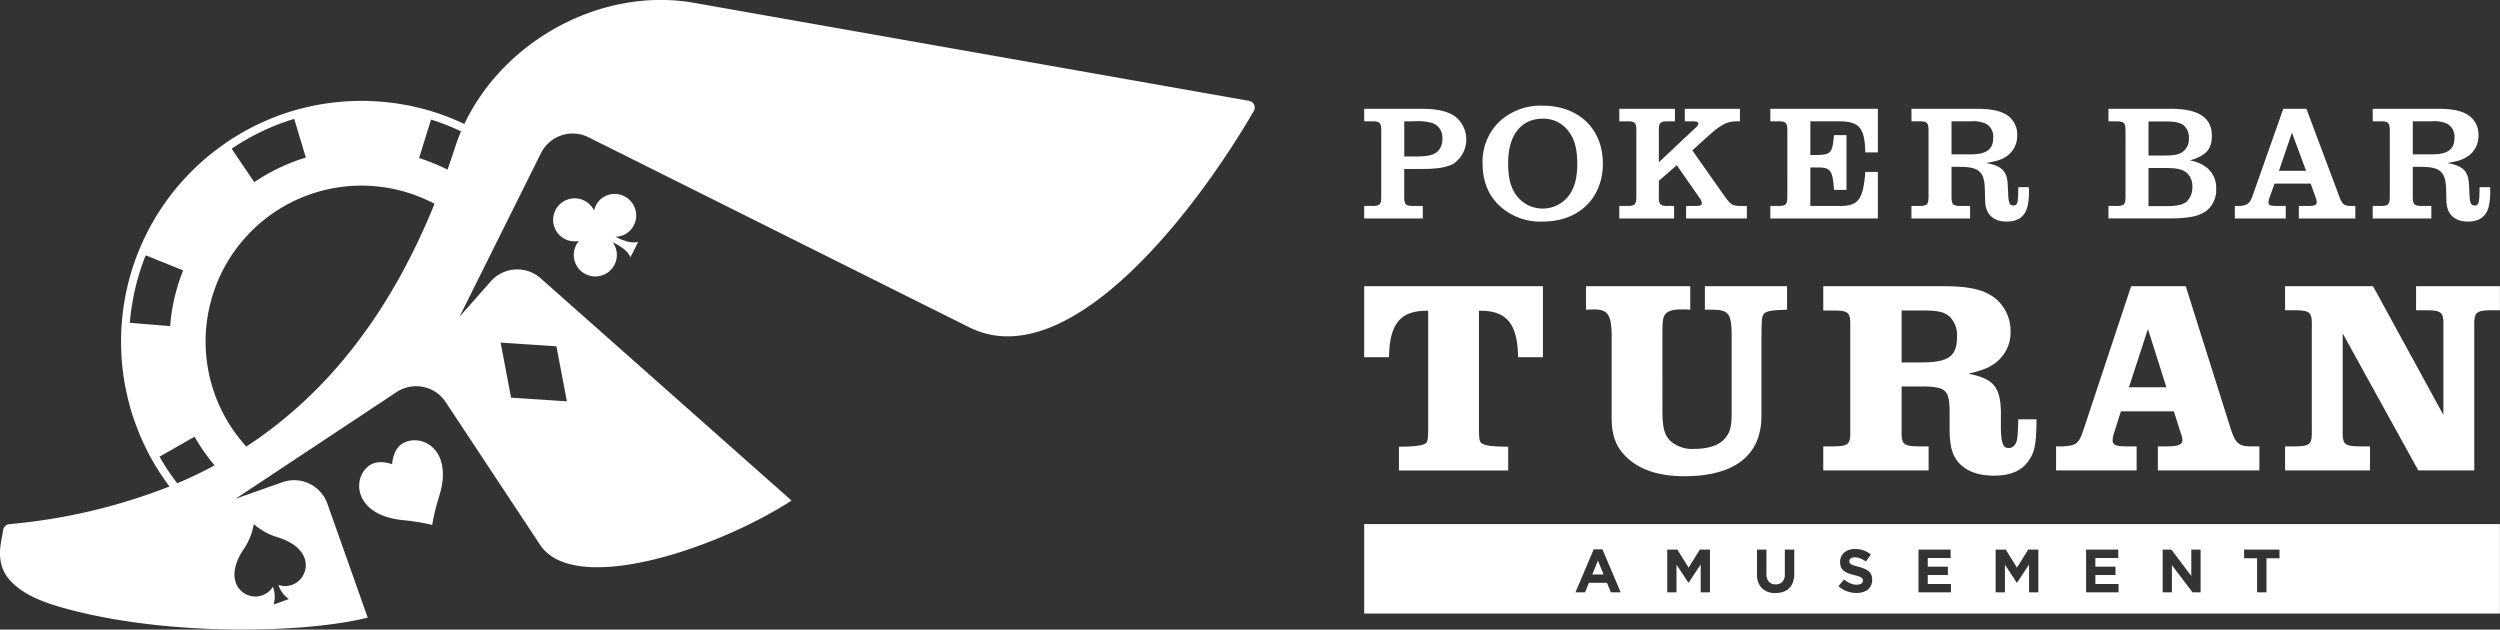 <svg xmlns="http://www.w3.org/2000/svg" width="599.599" height="151" viewBox="0 0 599.599 151">
  <rect x="0" y="0" width="599.599" height="151" fill="#333333" stroke="none"/>
  <defs>
    <style>
      .cls-1 {
        fill: #fff;
        fill-rule: evenodd;
      }
    </style>
  </defs>
  <path id="シェイプ_1" data-name="シェイプ 1" class="cls-1" d="M1042.17,462.125h2.72l-1.36-3.325Zm-54.7-12.082V471.5H1259.86V450.043H987.467Zm59.163,16.373-0.94-2.3h-4.33l-0.93,2.3h-2.3l4.39-10.327h2.08l4.39,10.327h-2.36Zm23.76,0h-2.22v-6.694l-2.89,4.38h-0.06l-2.85-4.337v6.651h-2.22V456.164h2.43l2.69,4.334,2.69-4.334h2.43v10.252Zm20.22-4.47a5.944,5.944,0,0,1-.32,2.038,3.843,3.843,0,0,1-.9,1.441,3.639,3.639,0,0,1-1.42.866,5.683,5.683,0,0,1-1.85.286,4.485,4.485,0,0,1-3.25-1.144,4.534,4.534,0,0,1-1.19-3.412v-5.857h2.26v5.8a2.719,2.719,0,0,0,.58,1.895,2.085,2.085,0,0,0,1.62.637,2.133,2.133,0,0,0,1.63-.615,2.591,2.591,0,0,0,.58-1.846v-5.871h2.26v5.782Zm18.69,1.438a3.246,3.246,0,0,1-.27,1.355,2.972,2.972,0,0,1-.77.994,3.522,3.522,0,0,1-1.18.615,5.118,5.118,0,0,1-1.52.215,6.829,6.829,0,0,1-2.3-.4,6.135,6.135,0,0,1-2.05-1.238l1.34-1.6a6.352,6.352,0,0,0,1.43.908,3.9,3.9,0,0,0,1.62.34,1.956,1.956,0,0,0,1.09-.258,0.807,0.807,0,0,0,.39-0.711v-0.029a0.929,0.929,0,0,0-.08-0.386,0.785,0.785,0,0,0-.31-0.315,2.938,2.938,0,0,0-.63-0.293,10.569,10.569,0,0,0-1.05-.308,12.752,12.752,0,0,1-1.41-.425,4.111,4.111,0,0,1-1.07-.579,2.341,2.341,0,0,1-.68-0.859,2.984,2.984,0,0,1-.24-1.273v-0.028a2.879,2.879,0,0,1,.99-2.242,3.457,3.457,0,0,1,1.13-.63,4.567,4.567,0,0,1,1.45-.218,5.884,5.884,0,0,1,3.8,1.3l-1.17,1.7a7.939,7.939,0,0,0-1.34-.74,3.48,3.48,0,0,0-1.32-.269,1.618,1.618,0,0,0-.99.254,0.783,0.783,0,0,0-.33.64v0.029a0.865,0.865,0,0,0,.1.432,0.883,0.883,0,0,0,.34.329,3.636,3.636,0,0,0,.68.279c0.29,0.086.66,0.19,1.1,0.308a9.894,9.894,0,0,1,1.38.461,3.75,3.75,0,0,1,1.03.615,2.31,2.31,0,0,1,.63.84,2.9,2.9,0,0,1,.21,1.159v0.029Zm18.89,3.032h-7.78V456.164h7.71v2.006h-5.49v2.078h4.83v2.006h-4.83v2.156h5.56v2.006Zm20.96,0h-2.22v-6.694l-2.88,4.38h-0.06l-2.85-4.337v6.651h-2.23V456.164h2.43l2.69,4.334,2.7-4.334h2.42v10.252Zm19.24,0h-7.78V456.164h7.71v2.006h-5.49v2.078h4.83v2.006h-4.83v2.156h5.56v2.006Zm19.68,0h-1.92l-4.96-6.519v6.519h-2.22V456.164h2.08l4.79,6.311v-6.311h2.23v10.252Zm18.92-8.175h-3.12v8.175h-2.25v-8.175h-3.12v-2.077h8.49v2.077Zm-176.65-48.23h-5.96c-0.13-8.082-2.77-11.26-9.39-11.128v27.223c0,3.842.07,4.371,1.06,4.77,0.86,0.4,2.64.6,5.95,0.6v5.7H995.8v-5.7c3.044,0,5.157-.2,6.017-0.6,0.93-.4,1-0.795,1-4.7V398.883c-6.62-.132-9.266,3.046-9.4,11.128h-5.954V392.988h42.873v17.023Zm10.32-17.023h25.01v5.63c-0.99-.066-1.72-0.066-2.25-0.066-2.05,0-3.37.463-3.9,1.391-0.46.794-.53,1.655-0.53,5.1V422.8c0,4.239.53,6.093,2.12,7.484a7.969,7.969,0,0,0,5.55,1.722c3.11,0,5.76-.794,7.08-2.251,1.46-1.524,1.86-2.915,1.86-6.492V405.441c0-6.095-.6-6.823-5.16-6.823h-1.26v-5.63h19.71v5.63c-3.64.133-4.49,0.265-5.35,0.794-0.73.8-.73,0.862-0.8,6.029v18.678c0,9.4-6.42,14.44-18.46,14.44-6.02,0-10.58-1.457-13.76-4.438-2.58-2.385-3.7-5.233-3.7-9.473V405.241c0-5.43-.86-6.689-4.37-6.689l-1.79.066v-5.63Zm82.18,44.18h-25.27v-5.763h2.44c3.64-.066,4.11-0.463,4.04-3.842v-24.97c0.07-3.313-.4-3.776-4.04-3.776h-2.44v-5.829h29.04c5.82,0,9.33.794,11.98,2.716a10.134,10.134,0,0,1,3.9,8.145,9.129,9.129,0,0,1-3.57,7.487c-1.59,1.192-3.05,1.788-6.55,2.649,5.89,1.125,7.6,3.047,7.8,8.81V427.1c0.07,3.51.53,4.7,1.86,4.7a1.751,1.751,0,0,0,1.45-.728c0.66-.928.73-1.523,0.86-6.161h4.37v0.994c-0.13,5.366-.46,6.956-1.98,9.074-1.66,2.319-4.31,3.446-8.21,3.446-3.44,0-6.15-.862-8.01-2.65-1.92-1.854-2.64-4.107-2.64-8.611v-4.173c-0.07-5.035-.86-5.829-6.09-5.961h-5.42v10.531c-0.07,3.379.39,3.776,4.1,3.842h2.38v5.763Zm-1.79-25.9c6.55,0,8.6-1.457,8.6-6.1a6.347,6.347,0,0,0-1.85-4.966c-1.32-1.061-2.78-1.391-6.22-1.391h-5.22V411.27h4.69Zm32.36,20.135H1155c3.37-.2,3.9-0.663,5.09-4.3l11.32-34.112h13.1l10.84,34.377c1.13,3.311,1.92,3.974,4.64,4.04h2.18v5.763h-24.35v-5.763h1.92c2.98,0,3.97-.4,3.97-1.523a4.3,4.3,0,0,0-.33-1.457l-1.72-5.432h-12.7l-1.59,5.035a6.342,6.342,0,0,0-.4,1.92c0,1.126.8,1.457,3.58,1.457h2.18v5.763h-19.32v-5.763Zm22.03-28.151-4.56,13.977h8.99Zm32.89-10.266h21.1l16.87,30.867V402.593c0.07-3.38-.39-3.776-4.03-3.842h-2.52v-5.763h20.11v5.763h-2.05c-3.7.066-4.16,0.462-4.1,3.842v34.575h-13.43l-18.13-32.853v23.248c-0.06,3.379.4,3.776,4.04,3.842h2.51v5.763h-20.37v-5.763h2.38c3.64-.066,4.1-0.463,4.03-3.842v-24.97c0.07-3.38-.39-3.776-4.03-3.842h-2.38v-5.763Zm-206.81-16.25H987.467v-3H989c2.283,0.039,2.559-.276,2.559-2.4V355.844c0-2.127-.276-2.442-2.559-2.4h-1.536v-3h13.783c3.7,0,6.14.55,7.95,1.774a7.026,7.026,0,0,1-.2,11.313c-1.73.984-3.81,1.341-8.26,1.341h-3.666v6.465c0,2.128.276,2.443,2.6,2.4h1.848v3Zm-1.848-14.861c2.878,0,4.258-.275,5.238-1.066a3.94,3.94,0,0,0,1.3-3.193,3.632,3.632,0,0,0-2.48-3.783,12.952,12.952,0,0,0-4.372-.393h-2.284v8.435h2.6Zm45.038,1.695c0,8.317-5.79,13.913-14.37,13.913a14.421,14.421,0,0,1-10.24-3.625c-2.87-2.6-4.25-6.033-4.25-10.485a13.331,13.331,0,0,1,4.25-10.051,14.5,14.5,0,0,1,10.2-3.626C1038.92,349.7,1044.71,355.254,1044.71,363.572Zm-22.72-.158c0,3.587.59,5.911,2.05,7.885a7.873,7.873,0,0,0,12.48,0c1.42-1.934,2.05-4.3,2.05-7.688,0-3.429-.63-5.875-2.05-7.727a7.423,7.423,0,0,0-6.22-3.072C1025.1,352.812,1021.99,356.792,1021.99,363.414Zm36.15,7.924c-0.04,2.128.27,2.443,2.59,2.4h1.07v3h-13.15v-3h1.53c2.29,0.039,2.56-.276,2.56-2.4V355.844c0-2.127-.27-2.442-2.56-2.4h-1.53v-3h13.34v3h-1.26c-2.32-.04-2.63.275-2.59,2.4v7.413l8.85-8.317a1.658,1.658,0,0,0,.63-0.987c0-.354-0.51-0.511-1.53-0.511h-1.73v-3h13.22v3h-0.9c-2.21.039-3.7,0.826-6.65,3.468l-3.86,3.508,7.99,11.353c1.34,1.734,1.73,1.971,3.78,1.971h1.3v3h-14.57v-3h2.13c1.3,0,1.65-.158,1.65-0.669a2.915,2.915,0,0,0-.63-1.38l-5.39-7.728-4.29,3.744v3.629Zm26.73,2.4h1.53c2.28,0.039,2.56-.276,2.56-2.443V355.884c0-2.167-.28-2.482-2.56-2.442h-1.53v-3h25.79V360.89h-3c-0.19-6.147-1.49-7.527-6.89-7.448h-6.3v8.081h1.5c3.46-.079,3.78-0.476,4.17-4.77h3v13.126h-3c-0.31-4.73-.86-5.442-4.13-5.363h-1.54v9.226h6.89c4.61,0.039,5.75-1.42,6.3-8.161h3v11.157h-25.79v-3Zm47.91,3h-14.06v-3h1.54c2.28,0.039,2.56-.276,2.56-2.4V355.884c0-2.167-.28-2.482-2.56-2.442h-1.54v-3h15.67c3.51,0,5.75.472,7.41,1.616a5.574,5.574,0,0,1,2.28,4.731,5.879,5.879,0,0,1-2.56,5.046c-1.22.826-2.36,1.183-4.96,1.616,3.94,0.629,5.2,2.01,5.27,5.635l0.12,2.328c0.12,1.734.4,2.207,1.22,2.207,0.99,0,1.15-.551,1.18-4.378h2.52a17.374,17.374,0,0,1-.27,4.417c-0.59,2.6-2.25,3.822-5.08,3.822-3.15,0-5-1.734-5.12-4.809l-0.08-3.072c-0.15-4.14-1.45-5.246-6.14-5.246h-1.85v6.98c0,2.128.28,2.443,2.6,2.4h1.85v3Zm0.16-15.373c3.78,0,5.39-1.183,5.39-3.944a3.553,3.553,0,0,0-1.65-3.35,7.491,7.491,0,0,0-3.82-.629h-4.53v7.923h4.61Zm33.03,12.377h1.53c2.29,0.039,2.56-.276,2.56-2.4V355.884c0-2.167-.27-2.442-2.56-2.442h-1.53v-3h15.08c6.53,0,9.72,2.128,9.72,6.465,0,3.233-1.38,4.77-5.27,5.911a9.01,9.01,0,0,1,4.21,1.856,6.139,6.139,0,0,1,2.09,4.966,6.342,6.342,0,0,1-2.25,5.2c-1.81,1.377-4.25,1.892-9.25,1.892h-14.33v-3Zm13.34-12.1c2.76,0,3.9-.276,4.85-1.223a3.714,3.714,0,0,0,1.1-2.879,3.865,3.865,0,0,0-1.22-3.114c-0.87-.669-2.05-0.944-4.29-0.944h-4.18v8.16h3.74Zm0.6,12.14c2.44,0,3.89-.315,4.8-1.066a4.614,4.614,0,0,0,1.38-3.547,4.244,4.244,0,0,0-1.42-3.429c-1.06-.826-2.32-1.1-5.12-1.1h-3.98v9.143h4.34Zm16.37-.039h0.83c2.01,0,2.83-.591,3.46-2.525l7.33-20.772h5.55l7.79,20.772c0.79,2.21,1.19,2.525,3.15,2.525h0.79v3h-13.54v-3h2.12c1.7,0,2.17-.2,2.17-0.988a4.942,4.942,0,0,0-.36-1.3l-1.1-3.076h-8.66l-1.18,3.272a3.8,3.8,0,0,0-.28,1.219c0,0.712.4,0.87,2.09,0.87h2.05v3h-12.21v-3Zm13.7-17.579-3.11,9.143h6.5Zm33.43,20.575h-14.06v-3h1.54c2.28,0.039,2.56-.276,2.56-2.4V355.884c0-2.167-.28-2.482-2.56-2.442h-1.54v-3h15.67c3.51,0,5.75.472,7.4,1.616a5.556,5.556,0,0,1,2.29,4.731,5.879,5.879,0,0,1-2.56,5.046c-1.22.826-2.37,1.183-4.96,1.616,3.93,0.629,5.19,2.01,5.27,5.635l0.12,2.328c0.12,1.734.39,2.207,1.22,2.207,0.99,0,1.14-.551,1.18-4.378h2.52a17.886,17.886,0,0,1-.27,4.417c-0.59,2.6-2.25,3.822-5.08,3.822-3.15,0-5-1.734-5.12-4.809l-0.08-3.072c-0.16-4.14-1.46-5.246-6.14-5.246h-1.85v6.98c0,2.128.27,2.443,2.6,2.4h1.85v3Zm0.15-15.373c3.78,0,5.4-1.183,5.4-3.944a3.541,3.541,0,0,0-1.66-3.35,7.447,7.447,0,0,0-3.81-.629h-4.53v7.923h4.6ZM959.852,348.526l-133.111-23.5c-22.086-3.884-45.539,8.933-55.094,29.06q-1.308-.642-2.667-1.182c-0.41-.188-0.837-0.36-1.265-0.513a4.482,4.482,0,0,0-.427-0.172q-0.642-.256-1.282-0.462c-0.581-.2-1.162-0.41-1.761-0.581-0.137-.051-0.273-0.085-0.41-0.137-0.052-.017-0.12-0.035-0.205-0.069-0.205-.051-0.428-0.119-0.65-0.188a5.061,5.061,0,0,0-.53-0.137c-0.222-.068-0.461-0.137-0.684-0.188s-0.444-.12-0.666-0.171c-0.411-.1-0.821-0.206-1.248-0.291a0.146,0.146,0,0,0-.12-0.034,4.843,4.843,0,0,0-.53-0.12c-0.41-.1-0.82-0.189-1.248-0.257-0.068-.017-0.153-0.034-0.256-0.051-0.188-.034-0.376-0.069-0.564-0.085a0.477,0.477,0,0,0-.154-0.035c-0.342-.068-0.683-0.12-1.026-0.171-0.051-.018-0.119-0.018-0.17-0.034-0.24-.034-0.462-0.069-0.7-0.1-0.291-.052-0.6-0.085-0.906-0.119-0.188-.018-0.376-0.052-0.581-0.069H753.51c-0.256-.034-0.5-0.068-0.735-0.086-0.393-.051-0.769-0.085-1.162-0.1-0.616-.051-1.248-0.1-1.881-0.119a0.978,0.978,0,0,0-.222-0.017,2.194,2.194,0,0,1-.325-0.017c-1.3-.052-2.6-0.052-3.9-0.017-0.5.017-.974,0.034-1.453,0.067l-0.906.052c-0.479.034-.94,0.069-1.4,0.12h-0.085c-0.633.068-1.248,0.137-1.864,0.223q-0.743.077-1.487,0.2a3.694,3.694,0,0,0-.41.069c-0.615.1-1.248,0.206-1.863,0.325-1.864.377-3.727,0.839-5.538,1.386a57.128,57.128,0,0,0-15.522,7.394c-0.017.017-.051,0.034-0.068,0.051-0.855.581-1.693,1.181-2.5,1.8-0.034.017-.068,0.052-0.1,0.068-0.854.651-1.692,1.318-2.513,2.02a0.053,0.053,0,0,0-.034.017c-0.53.479-1.06,0.942-1.589,1.42a4.849,4.849,0,0,0-.428.394c-0.376.359-.752,0.719-1.128,1.095-0.5.5-1.009,1.01-1.487,1.54q-0.744.771-1.436,1.592-0.719.8-1.385,1.643a0.786,0.786,0,0,0-.1.119c-0.41.514-.821,1.045-1.214,1.575-0.444.565-.855,1.147-1.248,1.746-0.41.582-.8,1.181-1.179,1.779-0.393.6-.769,1.216-1.128,1.832-0.359.632-.718,1.249-1.06,1.883-0.325.632-.667,1.283-0.975,1.916-0.324.65-.632,1.3-0.923,1.968-0.017.035-.034,0.068-0.051,0.1-0.256.634-.53,1.267-0.786,1.9a57.076,57.076,0,0,0-3.915,16.754c-0.051.564-.1,1.129-0.12,1.711l-0.051,1.437c-0.034,1.044-.034,2.122,0,3.183,0.017,0.582.051,1.181,0.086,1.764a2.791,2.791,0,0,0,.017.376c0.017,0.256.034,0.5,0.051,0.752,0.051,0.737.137,1.49,0.222,2.226,0.017,0.222.052,0.444,0.086,0.667,0.051,0.479.119,0.958,0.2,1.42,0.017,0.206.051,0.394,0.085,0.582,0.017,0.086.017,0.155,0.035,0.223a0.059,0.059,0,0,0,.017.034c0.051,0.342.1,0.667,0.171,1.01,0.034,0.171.085,0.359,0.119,0.53,0.171,0.874.359,1.763,0.582,2.636,0.119,0.5.256,1.009,0.393,1.506,0.119,0.514.273,1.01,0.427,1.5a1.662,1.662,0,0,0,.085.274,0.23,0.23,0,0,0,.035.1c0.171,0.565.341,1.112,0.547,1.66a0.036,0.036,0,0,0,.017.035c0.188,0.547.393,1.078,0.6,1.625s0.427,1.1.65,1.626a7.4,7.4,0,0,0,.359.856,3.708,3.708,0,0,0,.239.547c0.188,0.411.376,0.839,0.581,1.249a4.178,4.178,0,0,0,.274.565c0.2,0.428.427,0.856,0.649,1.284a1.5,1.5,0,0,0,.137.291c0.154,0.291.308,0.581,0.479,0.873,0.119,0.222.239,0.445,0.376,0.667,0.444,0.787.906,1.558,1.4,2.328,0.342,0.564.718,1.112,1.094,1.659,0.5,0.753,1.026,1.49,1.573,2.208a138.153,138.153,0,0,1-38.41,9.036,1.616,1.616,0,0,0-1.453,1.335l-0.5,2.789c-0.325,1.815-.906,5.785,1.863,9.053,3.026,3.577,7.846,5.546,14.291,7.257,24.735,6.571,57.094,5.681,71.76,1.985l-9.675-27.314A8.467,8.467,0,0,0,727.989,440l-11.214,3.971,38.633-25.6a8.51,8.51,0,0,1,11.76,2.4L789.937,455.2c8.427,12.064,42.171.855,60.188-10.8l-60.171-53.309a8.478,8.478,0,0,0-11.965.735l-7.5,8.489,19.539-39.241a8.5,8.5,0,0,1,11.384-3.817l80.769,40.32a0.291,0.291,0,0,1,.086.034,0.017,0.017,0,0,0,.017.017,1.029,1.029,0,0,1,.137.069,1,1,0,0,1,.136.068c0.017,0,.035.017,0.052,0.017a0.339,0.339,0,0,0,.085.051l0.137,0.069c0.051,0.034.12,0.051,0.171,0.086l1.179,0.581a1.5,1.5,0,0,0,.291.137,0.462,0.462,0,0,0,.12.069l0.889,0.444c0.136,0.069.273,0.137,0.427,0.206,0.017,0.017.034,0.017,0.051,0.034l0.479,0.24c0.29,0.137.564,0.291,0.854,0.428a0.8,0.8,0,0,1,.12.068,0.149,0.149,0,0,1,.1.051l0.393,0.189c0.325,0.154.632,0.307,0.923,0.445,0.308,0.153.632,0.325,0.974,0.5a0.878,0.878,0,0,0,.223.1,2.483,2.483,0,0,0,.222.119l0.41,0.206a4.247,4.247,0,0,0,.393.188,3.177,3.177,0,0,1,.325.171,2.141,2.141,0,0,1,.342.171,2.306,2.306,0,0,0,.29.138,1.343,1.343,0,0,1,.223.119c0.1,0.051.222,0.1,0.342,0.171a1.746,1.746,0,0,1,.188.085c23.23,11.6,53.179-26,68.239-51.888A1.642,1.642,0,0,0,959.852,348.526ZM793.732,407.4l2.513,13.195-13.385-.874-2.512-13.211Zm-62.889-54.541,2.787,9.259c0.239-.069.479-0.137,0.735-0.206a46.089,46.089,0,0,0-13.829,6.623c0.239-.188.478-0.342,0.718-0.514l-5.419-8.008A55.844,55.844,0,0,1,730.843,352.856Zm-39.418,48.911a55.649,55.649,0,0,1,3.8-16.19l8.974,3.611c0.068-.171.137-0.343,0.222-0.513a45.157,45.157,0,0,0-3.384,14.632,5.575,5.575,0,0,1,.034-0.753Zm17.059,35.87c-1.042.53-2.1,1.027-3.162,1.5-0.838.394-1.675,0.753-2.53,1.113a50.993,50.993,0,0,1-4.239-6.384l8.393-4.791a45.879,45.879,0,0,0,4.8,6.879C710.672,436.541,709.578,437.106,708.484,437.637Zm10.24,18.431a15.3,15.3,0,0,0,2.427-6.024,15.286,15.286,0,0,0,5.693,3.149c9.384,2.875,7.538,10.165,3.333,11.466a4.787,4.787,0,0,1-3.128-.051A6.442,6.442,0,0,0,729.561,468c0,0.051-3.555,1.3-3.658,1.3a6.554,6.554,0,0,0-.171-4.228,4.765,4.765,0,0,1-2.41,2C719.237,468.732,713.219,464.231,718.724,456.068Zm41.983-74.2c-0.377.821-.77,1.643-1.18,2.446-0.393.822-.8,1.626-1.231,2.431q-1.845,3.645-3.846,7c-0.837,1.438-1.709,2.858-2.581,4.227-1.846,2.91-3.778,5.665-5.761,8.283-0.478.633-.974,1.267-1.47,1.9a107.97,107.97,0,0,1-10.547,11.6c-0.342.326-.667,0.652-1.008,0.943-1.761,1.642-3.556,3.2-5.368,4.654-0.547.445-1.094,0.889-1.641,1.3-0.342.273-.684,0.531-1.025,0.787-0.479.359-.958,0.719-1.436,1.061-0.53.394-1.043,0.77-1.573,1.129-0.889.634-1.778,1.233-2.684,1.814a37.387,37.387,0,0,1,45.145-58.22Q762.682,377.714,760.707,381.864Zm9.384-24.1c-0.239.633-.461,1.283-0.684,1.951-0.581,1.8-1.179,3.577-1.8,5.3a44.928,44.928,0,0,0-7.4-2.942,5.313,5.313,0,0,1,.581.171l2.872-9.225a52.108,52.108,0,0,1,7.179,2.824h0.018C770.587,356.484,770.331,357.117,770.091,357.768ZM754.324,435.7c0.128-1.774.825-3.873,2.292-4.846,4.382-2.9,12.649,1.043,8.974,12.574a54.15,54.15,0,0,0-1.656,6.807,54.066,54.066,0,0,0-6.9-1.134c-12.039-1.118-12.437-10.279-8.056-13.182C751.244,434.415,754.324,435.7,754.324,435.7Zm134.5-34.824c-0.291-.138-0.6-0.291-0.923-0.445l1.9,0.941C889.458,401.2,889.134,401.03,888.826,400.877Zm-83.873-29.22a5.141,5.141,0,0,0-2.187,3.195,5.159,5.159,0,1,0-3.62,7.273,5.163,5.163,0,1,0,8.091.325c1.3,0.61,3.631,1.913,4.224,3.61a66.261,66.261,0,0,0,1.857-3.722c-1.717.546-4.173-.553-5.433-1.222a5.11,5.11,0,0,0,2.765-.85A5.162,5.162,0,0,0,804.953,371.657Z" transform="translate(-660.281 -324.344)"/>
</svg>
